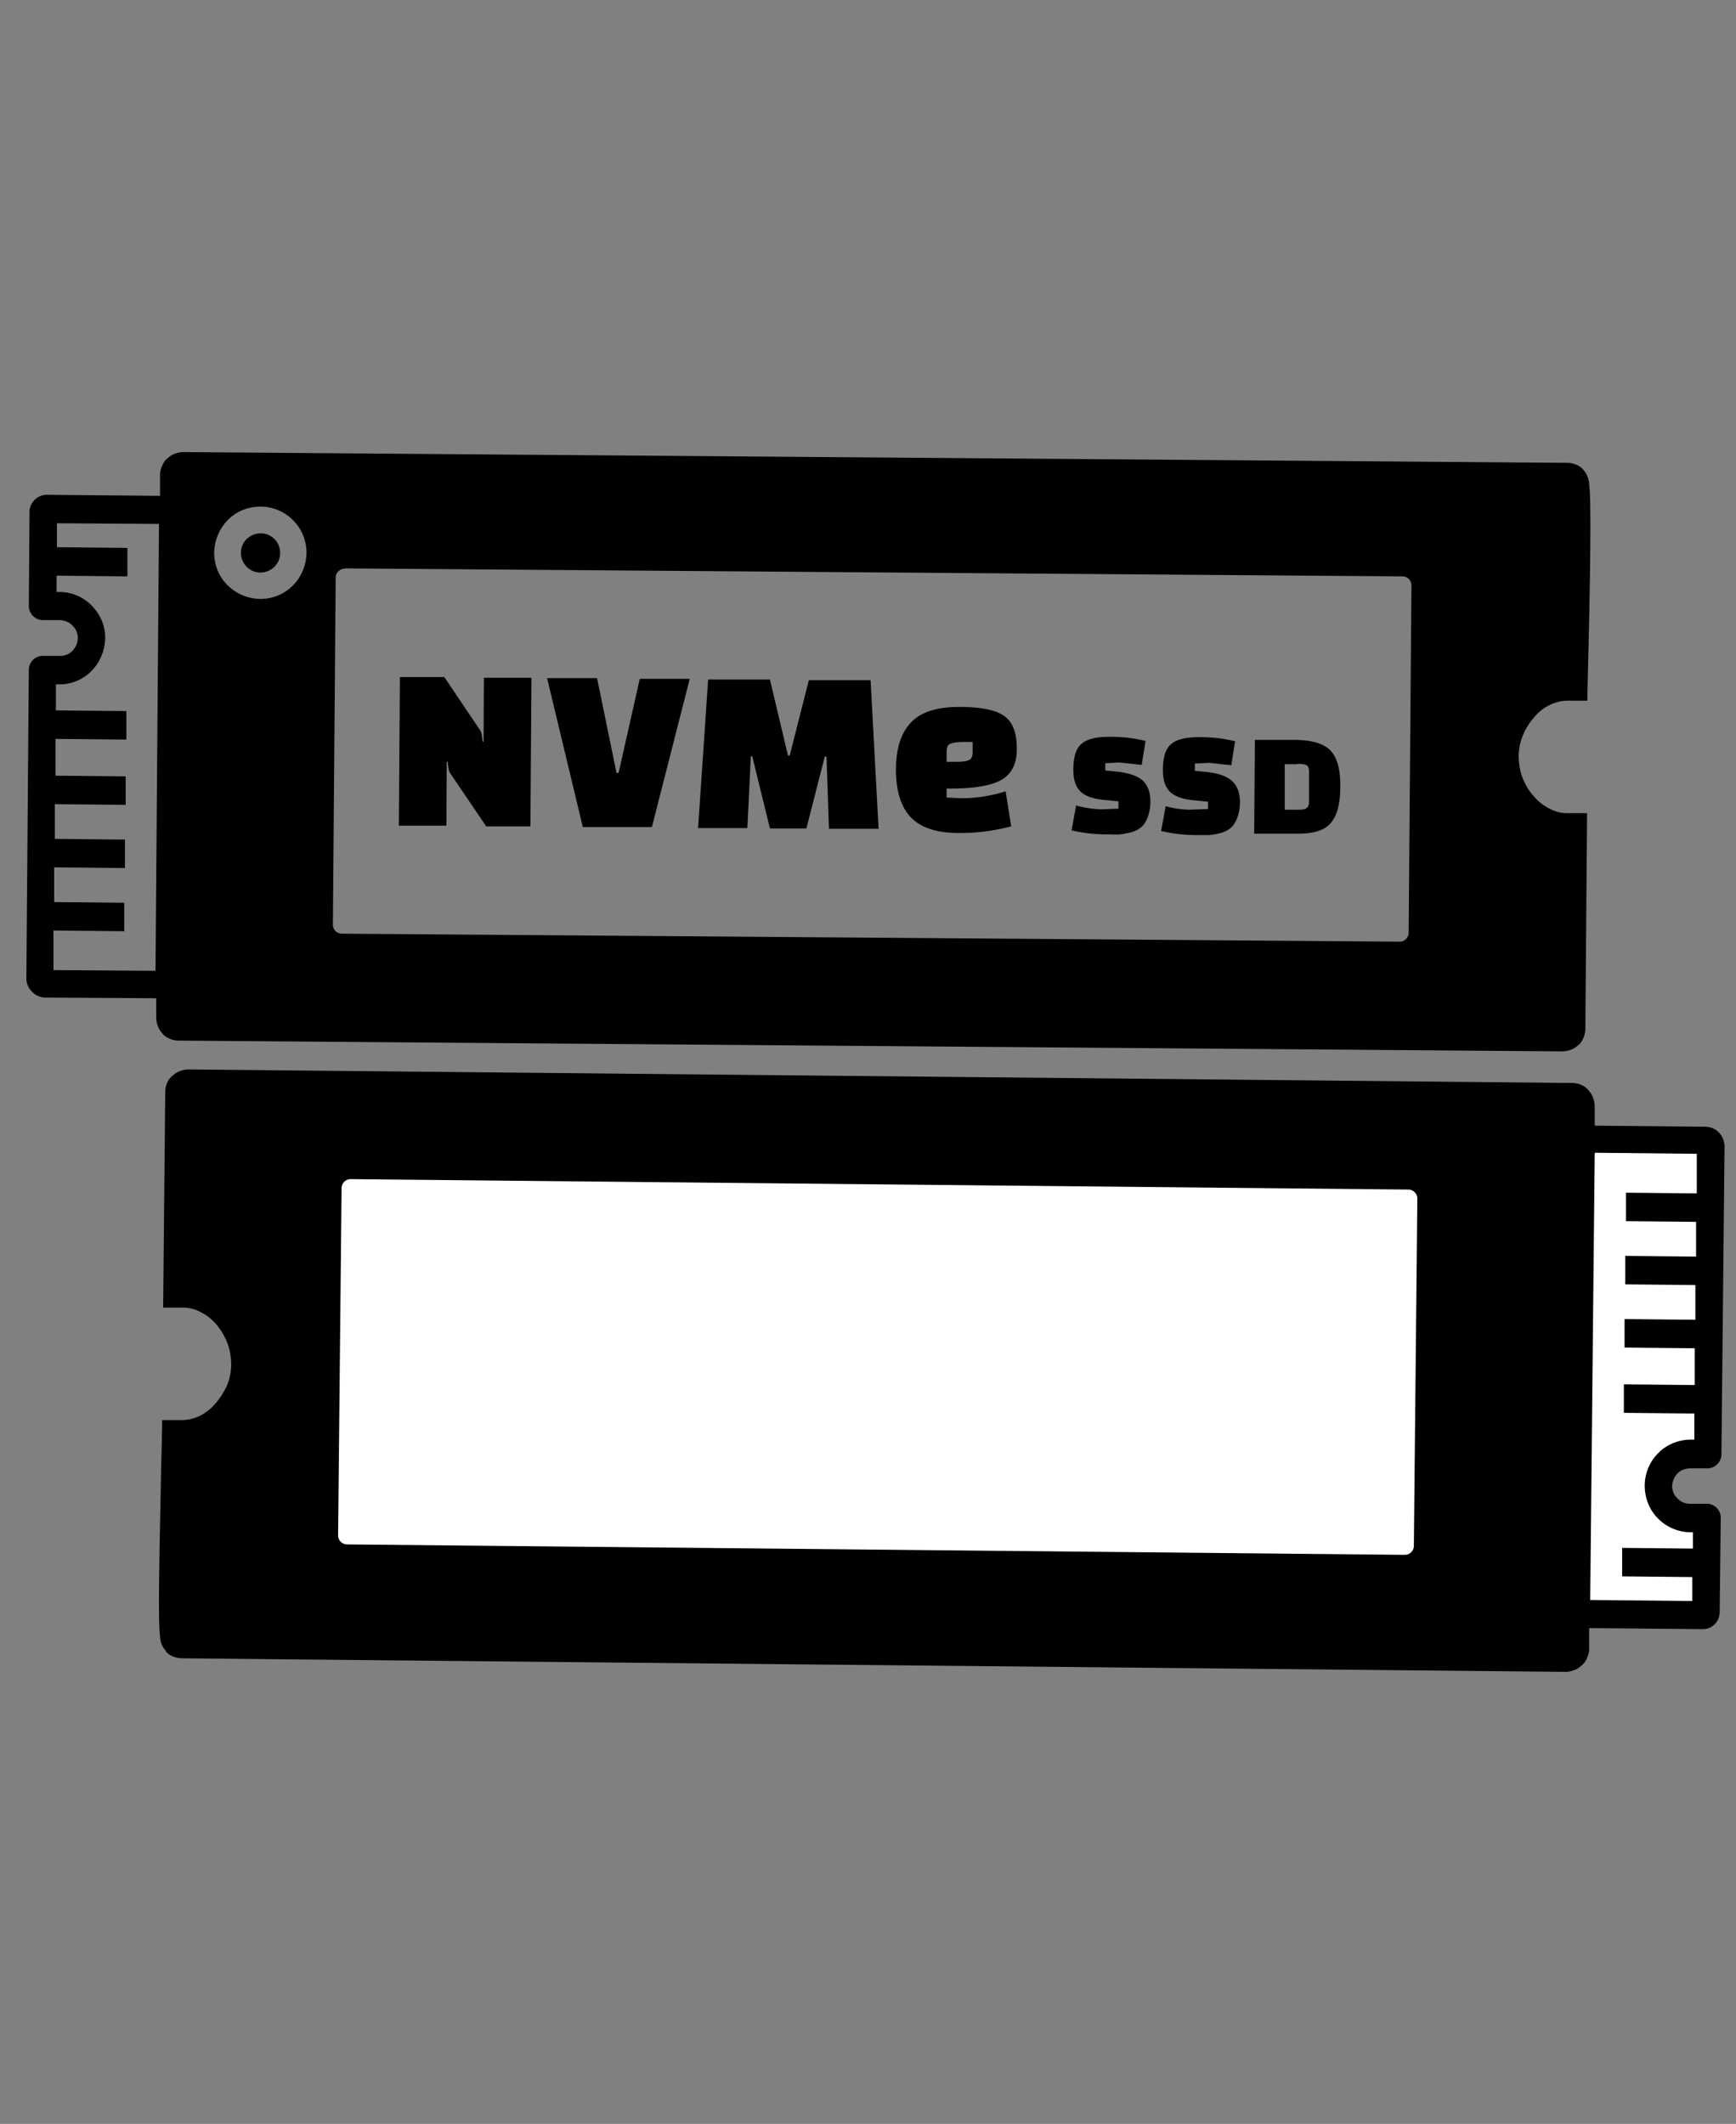 <svg xmlns="http://www.w3.org/2000/svg" viewBox="0 0 50.01 61.17" xmlns:v="https://vecta.io/nano"><rect x="0" y="0" width="50.01" height="61.17" fill="#808080" stroke="none"/><path d="M45.59 13.51c.06.06.11.13.14.21.03.07.05.15.05.24.07.45.02 3.05-.02 4.73l-.03 1.29v.2h-.56c-.18 0-.34.04-.5.11a1.41 1.41 0 0 0-.46.35c-.14.16-.26.34-.34.54a1.58 1.58 0 0 0-.12.61 1.78 1.78 0 0 0 .11.61c.08.2.19.39.34.55a1.41 1.41 0 0 0 .46.35c.15.08.32.12.5.12h.56l-.05 6.21c0 .09-.02.17-.05.25s-.08.16-.14.21-.13.11-.22.14a.74.74 0 0 1-.25.05l-39.86-.31c-.09 0-.18-.02-.25-.05-.08-.03-.16-.08-.21-.14s-.11-.13-.14-.22c-.03-.08-.05-.16-.05-.25v-.56l-3.18-.02c-.15 0-.3-.06-.4-.17-.1-.1-.17-.25-.16-.41l.07-8.86c0-.22.19-.41.41-.4h.49c.14 0 .27-.05.36-.15s.15-.22.15-.36-.05-.27-.15-.36c-.09-.1-.22-.15-.36-.16h-.49c-.23 0-.41-.19-.41-.41l.02-2.7a.5.5 0 0 1 .5-.5l3.26.03v-.61a.54.54 0 0 1 .06-.25c.03-.08.08-.16.14-.21s.13-.11.22-.14c.08-.03.16-.05.25-.05l39.87.31c.09 0 .17.02.25.05s.15.08.22.15h0zM7.51 15.36a.56.56 0 0 1 .56.57c0 .31-.26.56-.57.56s-.56-.26-.56-.57.26-.56.57-.56zM4.48 27.94l.1-12.85-2.94-.02v.69l2.03.02v.82l-2.04-.02v.47h.08a1.29 1.29 0 0 1 .94.4c.24.25.39.58.38.94s-.16.7-.4.94a1.29 1.29 0 0 1-.94.38h-.08v.75l2.03.02v.82l-2.04-.02v1.06l2.02.02v.82l-2.04-.02v1l2.02.02V25l-2.04-.02v1l2.02.02v.82l-2.04-.02v1.14l2.93.02h0zM14 23.79l-1.03-1.52c-.04-.05-.06-.16-.07-.33h-.03l-.01 1.84h-1.37l.03-4.28h1.28l1.03 1.53c.04.05.06.16.07.33h.03l.01-1.84h1.37l-.03 4.28H14zm16.87.12l.13-.71a3.33 3.33 0 0 0 .71.11l.51-.02v-.21l-.39-.04c-.35-.03-.59-.12-.72-.26s-.19-.34-.19-.61c0-.37.08-.62.24-.75.16-.14.43-.2.81-.2s.72.04 1.03.12l-.11.69-.64-.07-.41.02v.21l.31.03c.38.04.63.13.78.27.14.14.21.34.21.59 0 .18-.03.33-.08.46s-.11.22-.18.28-.16.11-.29.15c-.12.03-.23.05-.33.06s-.22 0-.37 0a4.3 4.3 0 0 1-1.04-.12h0zm2.58.02l.13-.71a2.75 2.75 0 0 0 .71.1l.51-.02v-.21l-.39-.04c-.35-.03-.59-.12-.72-.26s-.19-.34-.19-.61c0-.37.08-.62.24-.75.16-.14.43-.2.81-.2s.73.04 1.03.12l-.11.69-.64-.07-.41.02v.21l.31.03c.38.04.63.13.78.28.14.14.21.34.21.59 0 .18-.03.33-.08.46-.05.12-.11.22-.18.28s-.16.11-.29.15a2.49 2.49 0 0 1-.32.06h-.37a4.3 4.3 0 0 1-1.04-.12h0zm2.68.07l.02-2.69h1.2c.48.01.82.12 1 .33s.27.55.26 1.04c0 .48-.1.83-.28 1.03-.18.21-.52.31-1 .3h-1.21zm1.24-1.99h-.36v1.31h.36c.12 0 .2 0 .26-.04.05-.03.08-.09.08-.19v-.86c0-.1-.02-.16-.07-.19s-.14-.04-.26-.04h0zm-18.94-2.46h1.44l-1.09 4.27h-1.99l-1.03-4.29h1.44l.56 2.73h.06l.61-2.71h0zm3.11 4.3h-1.43l.29-4.28h1.78l.52 2.19h.05l.55-2.17h1.78l.23 4.28h-1.43l-.07-2.08h-.05l-.53 2.07h-1.05l-.51-2.08h-.04l-.1 2.07h0zm5.73-1.12v.24l.41.02a4.22 4.22 0 0 0 1.29-.2l.16 1.01c-.51.13-1.02.2-1.52.19-.64 0-1.1-.16-1.38-.46s-.42-.76-.42-1.37.15-1.06.44-1.36.75-.44 1.38-.44c.64 0 1.07.09 1.31.27.24.17.36.5.35.97 0 .4-.15.69-.44.86s-.82.26-1.58.25zm0-1.07v.28h.28c.16 0 .28-.01.36-.05.08-.03.11-.11.11-.24v-.28h-.28c-.16 0-.28.02-.36.05s-.11.11-.11.23zM9.94 16.37l30.46.23a.26.26 0 0 1 .26.27l-.08 9.99a.26.26 0 0 1-.27.26l-30.46-.23c-.15 0-.26-.12-.26-.26l.08-9.99a.26.26 0 0 1 .27-.26zm-1.49-1.38a1.33 1.33 0 0 0-.94-.4c-.37 0-.7.14-.94.38s-.39.57-.4.94c0 .37.14.7.38.94s.57.39.94.4c.37 0 .7-.14.94-.38s.39-.57.4-.94c0-.35-.13-.69-.38-.94zM4.8 47.57c-.06-.06-.11-.13-.14-.21-.03-.07-.05-.15-.05-.24-.07-.45 0-3.05.03-4.73l.03-1.29v-.2h.56c.18 0 .34-.04.5-.11a1.41 1.41 0 0 0 .46-.35 2.18 2.18 0 0 0 .35-.54 1.58 1.58 0 0 0 .12-.61 1.78 1.78 0 0 0-.11-.61c-.08-.2-.19-.39-.33-.55a1.41 1.41 0 0 0-.46-.35c-.15-.08-.32-.12-.5-.12H4.7l.06-6.21c0-.09.02-.17.05-.25a.51.51 0 0 1 .15-.21c.07-.06.13-.11.22-.14a.74.74 0 0 1 .25-.05l39.86.39c.09 0 .18.02.25.05a.51.51 0 0 1 .21.15c.06.07.11.13.14.22a.74.74 0 0 1 .05.25v.56l3.18.03c.15 0 .3.06.4.17.1.1.16.25.16.41l-.09 8.86a.41.41 0 0 1-.41.4h-.49c-.14 0-.27.05-.36.14a.57.57 0 0 0-.16.36c0 .14.05.27.15.36.09.1.22.16.36.16h.49a.4.4 0 0 1 .4.42l-.03 2.7c0 .28-.23.5-.5.49l-3.26-.03v.61c0 .09-.03.17-.06.25a.51.51 0 0 1-.15.21c-.07.06-.13.11-.22.14-.08.03-.16.05-.25.05l-39.86-.39c-.09 0-.17-.02-.25-.05s-.15-.08-.22-.15h0z" fill-rule="evenodd"/><path d="M42.334 45.237h0a.56.56 0 0 1 .566-.554h0a.56.56 0 0 1 .554.566h0a.56.56 0 0 1-.566.554h0a.56.56 0 0 1-.554-.566z"/><g fill-rule="evenodd"><path d="M45.94 33.23l-.13 12.85 2.94.03v-.69l-2.02-.02v-.82l2.04.02v-.47h-.07a1.33 1.33 0 0 1-.94-.4c-.24-.24-.38-.58-.38-.95a1.33 1.33 0 0 1 .4-.94c.24-.24.58-.38.95-.38h.08v-.75l-2.03-.02v-.82l2.04.02v-1.06l-2.02-.02v-.82l2.04.02v-1l-2.02-.02v-.82l2.04.02v-1l-2.02-.02v-.82l2.04.02v-1.14l-2.93-.03h0zm-5.48 11.55L10 44.48a.26.26 0 0 1-.26-.27l.1-9.99a.26.26 0 0 1 .27-.26l30.46.3a.26.26 0 0 1 .26.27l-.1 9.99a.26.26 0 0 1-.27.26z" fill="#fff"/><path d="M41.94,46.17c.24.24.57.4.94.4.37,0,.7-.14.94-.38s.4-.57.4-.94c0-.37-.14-.7-.38-.95s-.57-.4-.94-.4c-.37,0-.7.14-.94.38s-.4.57-.4.94c0,.35.13.69.38.94Z"/></g></svg>